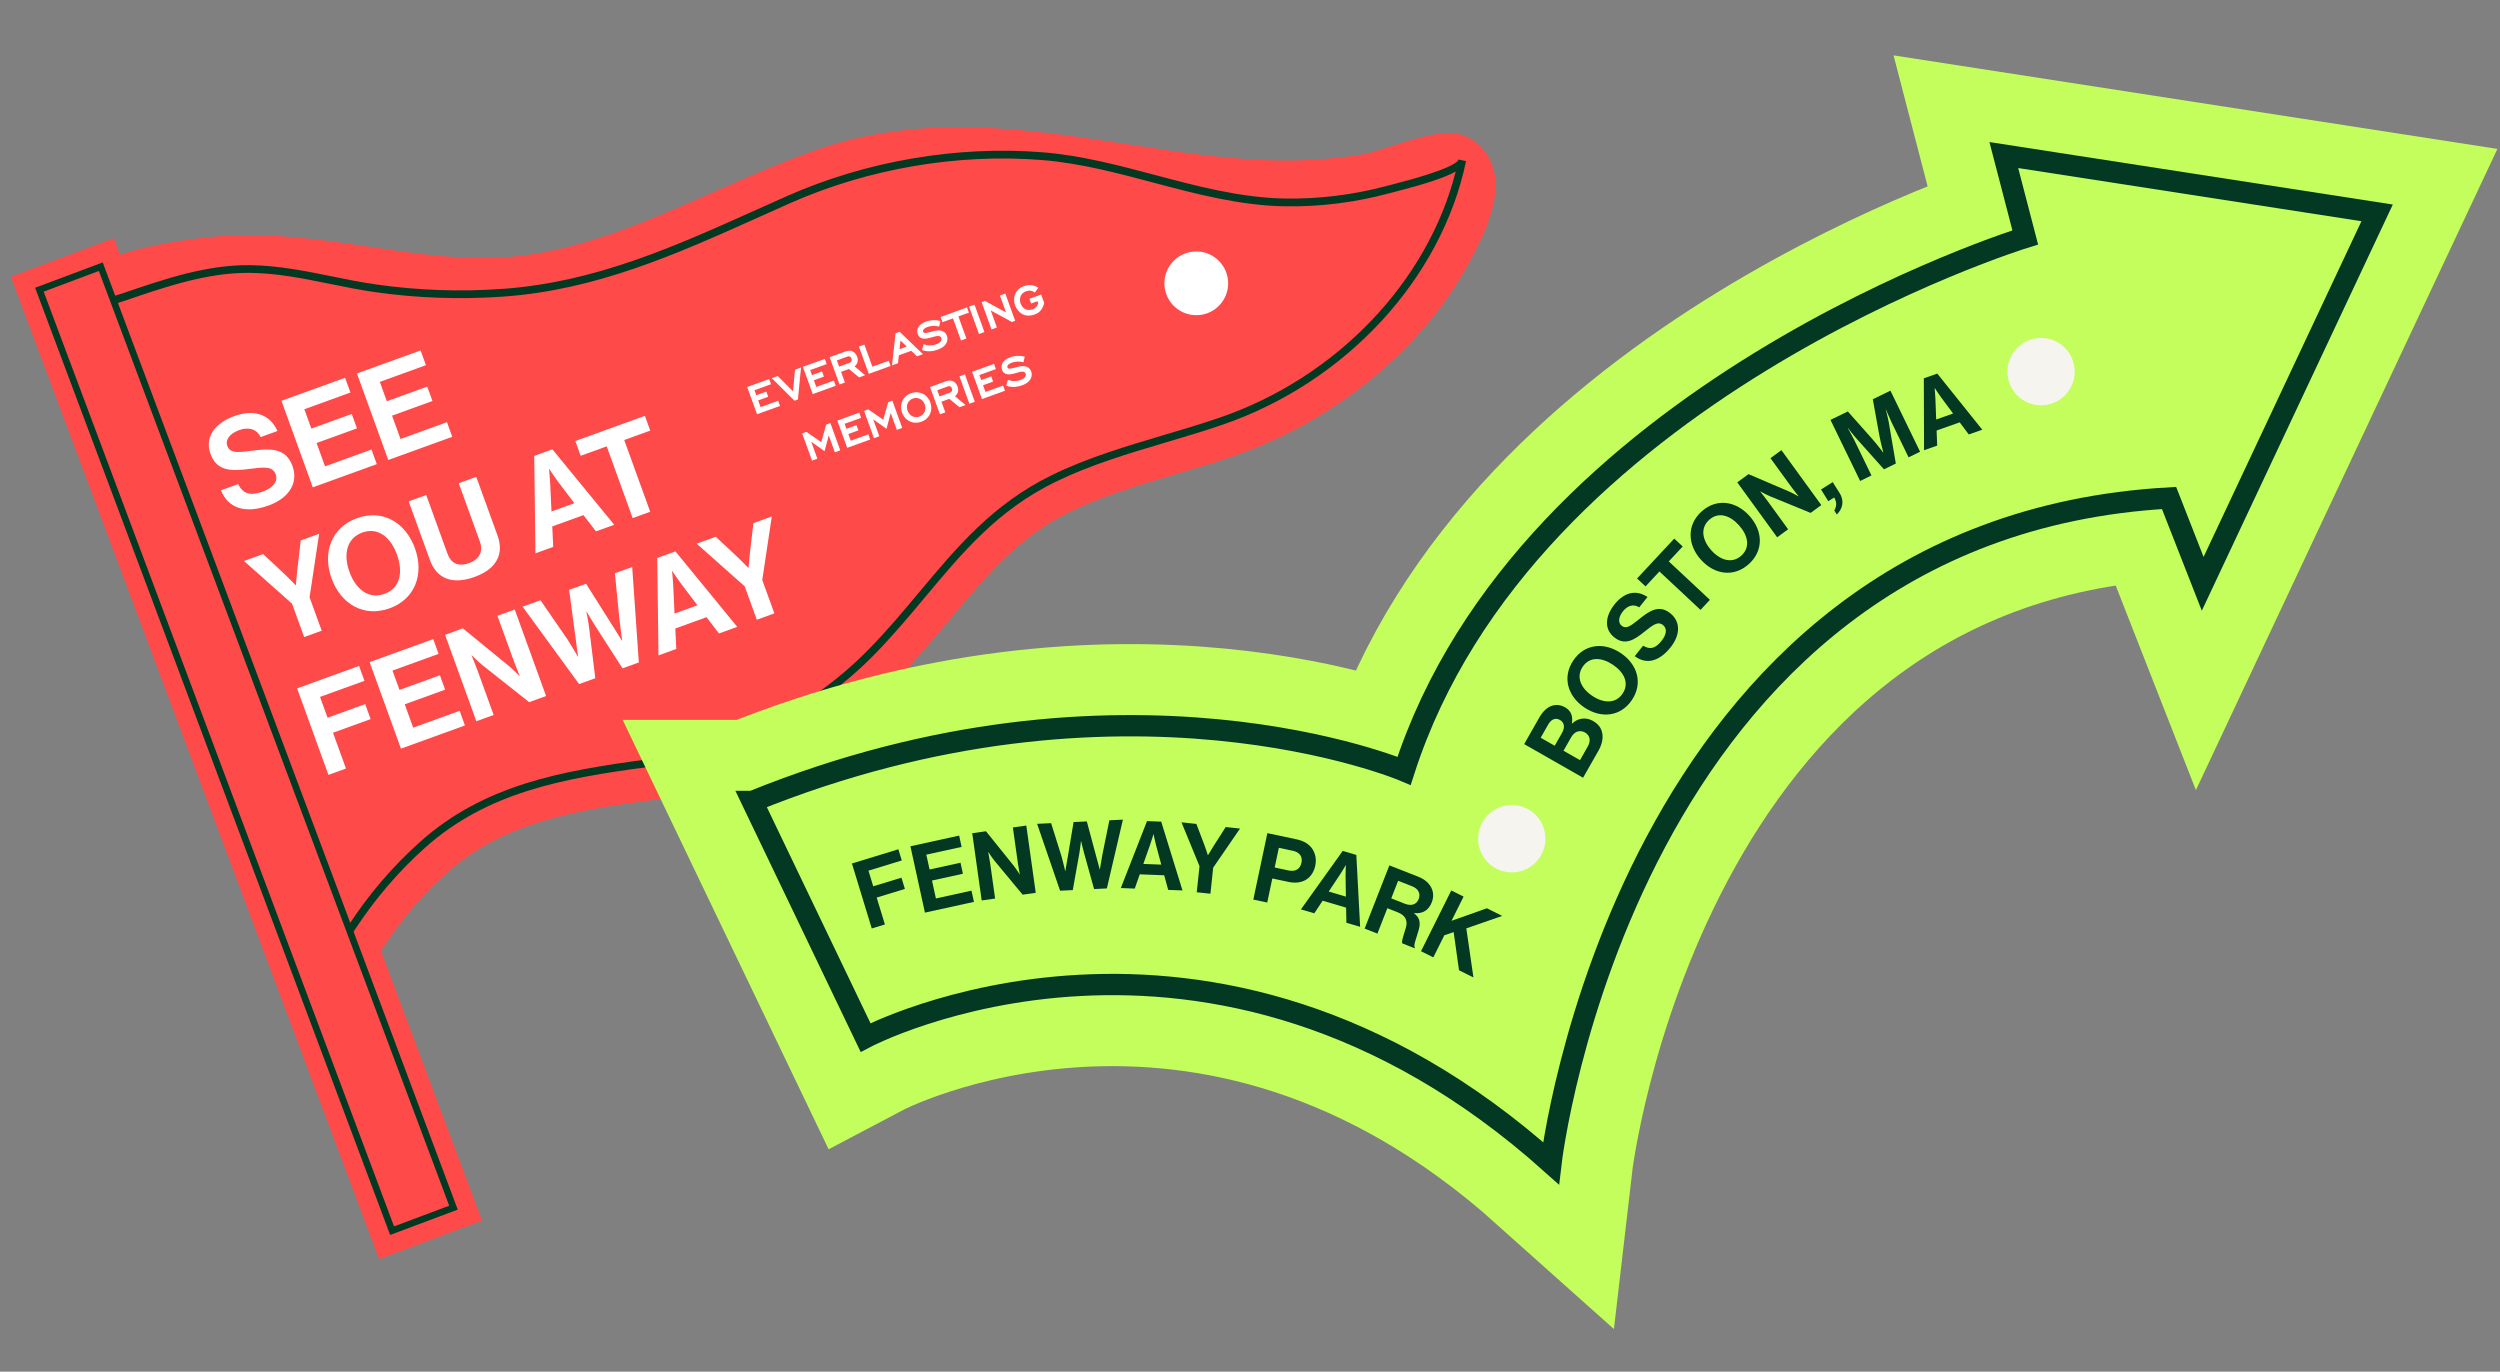 <svg width="226" height="124" viewBox="0 0 226 124" fill="none" xmlns="http://www.w3.org/2000/svg">
<rect x="0" y="0" width="226" height="124" fill="#808080" stroke="none"/>
<g clip-path="url(#clip0_3039_8495)">
<path d="M9.11 24.109L3.561 26.188L35.445 111.252L40.994 109.173L9.11 24.109Z" stroke="#FE4A49" stroke-width="4.008" stroke-miterlimit="10"/>
<path d="M29.958 90.712C28.531 90.784 27.159 89.934 26.634 88.523L6.169 33.416C6.137 33.337 6.007 33.069 5.911 32.874C5.273 31.562 4.55 30.075 4.795 28.492C4.88 27.939 5.058 27.406 5.322 26.902C6.386 24.881 8.738 23.477 12.72 22.483C15.608 21.762 18.55 21.467 19.383 21.392C24.276 20.958 28.991 21.655 33.55 22.329C37.784 22.955 41.784 23.547 45.763 23.252C52.229 22.77 58.175 20.151 64.472 17.378C67.419 16.081 70.466 14.737 73.583 13.627C83.244 10.184 92.74 11.637 101.924 13.041C106.839 13.793 111.479 14.503 116.149 14.514C118.639 14.52 121.154 14.304 123.62 13.875C123.866 13.818 124.64 13.57 125.21 13.388C129.345 12.065 131.413 11.484 133.189 12.7C134.202 13.391 134.884 14.469 135.114 15.738C135.434 17.512 134.888 19.707 133.397 22.644C132.425 24.556 131.298 26.295 130.785 27.02C126.259 33.426 119.194 38.623 111.4 41.279C109.676 41.865 107.932 42.384 106.243 42.885C102.847 43.894 99.638 44.846 96.678 46.297C92.106 48.538 89.263 51.939 85.974 55.876C84.469 57.676 82.914 59.536 81.116 61.362C75.246 67.321 67.396 71.213 59.013 72.321C51.797 73.275 45.421 74.425 40.443 78.873C38.238 80.843 36.265 83.15 34.584 85.729C34.487 85.878 34.369 86.04 34.194 86.283C33.666 87.012 33.305 87.543 33.113 87.869C32.93 89.033 32.141 90.064 30.958 90.503C30.628 90.627 30.292 90.693 29.956 90.71L29.958 90.712ZM11.897 29.797C11.921 29.845 11.941 29.89 11.962 29.931C12.167 30.35 12.341 30.711 12.475 31.073L30.555 79.758C32.176 77.599 33.987 75.619 35.958 73.858C42.356 68.142 50.096 66.716 58.129 65.653C65.035 64.74 71.498 61.539 76.321 56.644C77.927 55.016 79.392 53.262 80.809 51.567C84.276 47.419 87.859 43.13 93.714 40.26C97.182 38.56 100.814 37.482 104.327 36.439C106.027 35.935 107.631 35.459 109.228 34.913C115.612 32.736 121.617 28.336 125.289 23.139C125.956 22.193 126.701 20.945 127.302 19.781C127.286 19.786 127.27 19.792 127.254 19.797C126.02 20.192 125.35 20.402 124.806 20.497C121.944 20.998 119.025 21.248 116.13 21.242C110.956 21.23 105.845 20.447 100.903 19.692C92.161 18.354 83.901 17.091 75.837 19.965C72.951 20.994 70.147 22.228 67.179 23.535C60.64 26.415 53.877 29.395 46.259 29.96C41.538 30.314 36.973 29.637 32.561 28.985C28.196 28.34 24.074 27.73 19.974 28.093C16.47 28.404 13.369 29.139 11.893 29.797L11.897 29.797Z" fill="#FE4A49"/>
<path d="M7.825 28.231C7.825 28.231 29.765 87.307 29.781 87.353C29.566 86.771 31.471 84.338 31.759 83.894C33.565 81.124 35.729 78.571 38.195 76.367C43.983 71.2 51.184 69.966 58.566 68.99C66.13 67.99 73.354 64.446 78.713 59.006C84.303 53.334 87.696 46.955 95.192 43.281C99.979 40.934 105.261 39.82 110.31 38.098C120.81 34.518 129.867 25.594 132.187 14.492C131.957 15.594 126.366 16.897 125.424 17.149C122.399 17.96 119.257 18.349 116.125 18.294C108.634 18.161 101.706 14.725 94.277 14.119C86.495 13.485 78.405 14.887 71.273 18.048C62.82 21.796 54.852 25.796 45.455 26.461C41.624 26.732 37.763 26.603 33.961 26.06C30.114 25.512 26.513 24.363 22.601 24.316C18.717 24.269 14.817 25.605 11.179 26.851C10.159 27.2 8.688 27.509 7.827 28.229L7.825 28.231Z" fill="#FE4A49"/>
<path d="M29.458 87.474C29.353 87.192 7.72 28.944 7.502 28.353L7.416 28.123L7.603 27.965C8.32 27.364 9.382 27.04 10.32 26.758C10.583 26.677 10.835 26.602 11.066 26.523L11.091 26.515C14.817 25.241 18.672 23.921 22.605 23.97C25.15 24.001 27.6 24.499 29.971 24.978C31.285 25.246 32.645 25.521 34.011 25.716C37.767 26.253 41.609 26.388 45.433 26.115C53.775 25.524 60.909 22.319 68.463 18.925C69.349 18.527 70.239 18.127 71.135 17.731C78.316 14.546 86.547 13.142 94.308 13.772C97.772 14.054 101.166 14.957 104.45 15.829C108.235 16.835 112.148 17.875 116.136 17.946C119.231 18 122.327 17.62 125.338 16.813C125.434 16.787 125.579 16.749 125.76 16.705C131.258 15.309 131.812 14.605 131.851 14.422L132.532 14.564C130.301 25.243 121.623 34.61 110.427 38.425C108.76 38.993 107.043 39.503 105.384 39.996C102.018 40.996 98.537 42.027 95.35 43.592C90.202 46.115 87.025 49.919 83.658 53.945C82.193 55.699 80.678 57.511 78.966 59.249C73.564 64.731 66.337 68.312 58.614 69.334C50.895 70.355 44.05 71.608 38.43 76.627C36.025 78.775 33.881 81.283 32.053 84.084C31.999 84.168 31.888 84.32 31.745 84.518C30.633 86.054 30.085 86.971 30.113 87.251L29.786 87.353L29.456 87.475L29.458 87.474ZM8.243 28.352C9.841 32.659 27.048 78.991 29.753 86.272C30.031 85.757 30.493 85.064 31.181 84.112C31.313 83.929 31.417 83.786 31.469 83.707C33.329 80.853 35.516 78.299 37.965 76.112C43.731 70.96 50.687 69.685 58.521 68.649C66.09 67.649 73.174 64.138 78.467 58.766C80.159 57.05 81.664 55.247 83.12 53.506C86.535 49.421 89.761 45.562 95.04 42.974C98.279 41.385 101.789 40.343 105.181 39.337C106.833 38.847 108.545 38.34 110.199 37.775C120.787 34.164 129.073 25.498 131.597 15.505C130.608 16.062 128.791 16.656 125.927 17.384C125.75 17.43 125.608 17.465 125.514 17.491C122.441 18.316 119.278 18.704 116.118 18.649C112.047 18.576 108.091 17.525 104.267 16.509C101.012 15.643 97.647 14.75 94.246 14.472C86.6 13.85 78.49 15.234 71.413 18.371C70.52 18.767 69.63 19.166 68.747 19.564C61.133 22.983 53.945 26.212 45.48 26.814C41.607 27.087 37.714 26.952 33.911 26.409C32.526 26.21 31.155 25.933 29.831 25.664C27.386 25.168 25.076 24.697 22.596 24.667C18.779 24.622 14.984 25.92 11.315 27.175L11.289 27.183C11.052 27.265 10.791 27.343 10.521 27.424C9.734 27.661 8.853 27.929 8.243 28.352Z" fill="#033922"/>
<path d="M19.972 44.325L21.525 43.763C21.975 44.664 22.646 44.842 23.762 44.437C24.572 44.143 25.178 43.603 24.919 42.88C24.64 42.114 23.843 42.231 22.55 42.389C21.035 42.58 19.621 42.67 19.032 41.042C18.473 39.5 19.443 38.245 21.181 37.616C22.942 36.978 24.391 37.43 25.082 38.962L23.563 39.513C23.19 38.759 22.436 38.586 21.626 38.88C20.773 39.188 20.346 39.751 20.549 40.31C20.778 40.944 21.393 40.931 22.644 40.763C24.379 40.531 25.828 40.439 26.439 42.122C27.014 43.707 26.053 45.057 24.295 45.694C22.173 46.462 20.628 45.957 19.977 44.327L19.972 44.325Z" fill="white"/>
<path d="M25.442 36.233L31.195 34.151L31.678 35.485L27.511 36.995L28.145 38.744L31.797 37.421L32.27 38.723L28.618 40.047L29.383 42.156L33.582 40.636L34.06 41.958L28.275 44.054L25.444 36.236L25.442 36.233Z" fill="white"/>
<path d="M32.268 33.761L38.021 31.678L38.504 33.012L34.337 34.522L34.971 36.272L38.623 34.948L39.094 36.251L35.442 37.574L36.206 39.684L40.406 38.163L40.884 39.486L35.099 41.582L32.268 33.763L32.268 33.761Z" fill="white"/>
<path d="M26.399 54.573L22.056 50.714L23.785 50.088L25.807 51.978C26.219 52.361 26.726 52.907 26.726 52.907L26.748 52.899C26.748 52.899 26.81 52.145 26.868 51.594L27.187 48.856L28.85 48.254L27.986 53.997L29.08 57.015L27.495 57.59L26.401 54.573L26.399 54.573Z" fill="white"/>
<path d="M29.975 52.29C29.127 49.95 29.964 47.68 32.271 46.845C34.579 46.01 36.662 47.221 37.51 49.561C38.358 51.901 37.529 54.157 35.221 54.992C32.912 55.827 30.821 54.63 29.975 52.29ZM35.89 50.148C35.323 48.583 34.185 47.623 32.752 48.142C31.32 48.661 31.025 50.139 31.593 51.704C32.155 53.257 33.327 54.205 34.76 53.687C36.192 53.168 36.452 51.701 35.89 50.148Z" fill="white"/>
<path d="M38.865 50.627L36.944 45.324L38.53 44.749L40.451 50.052C40.743 50.862 41.354 51.284 42.415 50.9C43.421 50.535 43.677 49.774 43.383 48.965L41.47 43.682L43.055 43.107L44.976 48.41C45.581 50.082 44.906 51.428 42.906 52.153C40.882 52.885 39.478 52.317 38.863 50.623L38.865 50.627Z" fill="white"/>
<path d="M48.296 41.213L49.936 40.619L55.525 47.44L53.873 48.037L52.746 46.566L49.925 47.587L50.011 49.437L48.403 50.02L48.296 41.215L48.296 41.213ZM49.856 46.239L51.923 45.491L50.407 43.491C50.126 43.122 49.655 42.403 49.655 42.403L49.632 42.411C49.632 42.411 49.719 43.271 49.738 43.732L49.854 46.237L49.856 46.239Z" fill="white"/>
<path d="M52.01 39.868L58.299 37.591L58.782 38.925L56.43 39.776L58.778 46.261L57.193 46.836L54.845 40.351L52.493 41.202L52.01 39.868Z" fill="white"/>
<path d="M26.859 62.229L32.459 60.201L32.946 61.546L28.931 63L29.612 64.882L33.013 63.65L33.505 65.007L30.103 66.239L31.276 69.475L29.691 70.05L26.859 62.232L26.859 62.229Z" fill="white"/>
<path d="M33.412 59.858L39.165 57.775L39.649 59.11L35.481 60.62L36.116 62.369L39.768 61.045L40.241 62.345L36.589 63.669L37.353 65.779L41.553 64.258L42.031 65.581L36.246 67.677L33.415 59.858L33.412 59.858Z" fill="white"/>
<path d="M40.233 57.386L41.841 56.803L46.024 60.223C46.429 60.558 46.966 61.118 46.966 61.118L46.989 61.11C46.989 61.11 46.651 60.317 46.454 59.77L44.968 55.669L46.533 55.101L49.365 62.92L47.834 63.474L43.601 60.121C43.199 59.798 42.65 59.24 42.65 59.24L42.627 59.248C42.627 59.248 42.968 60.053 43.165 60.598L44.627 64.633L43.062 65.2L40.23 57.382L40.233 57.386Z" fill="white"/>
<path d="M47.239 54.847L48.858 54.261L51.281 57.776C51.676 58.387 52.237 59.358 52.237 59.358L52.259 59.35C52.259 59.35 52.104 58.305 52.017 57.557L51.449 53.321L52.98 52.768L55.252 56.373C55.664 57.003 56.219 57.915 56.219 57.915L56.242 57.907C56.242 57.907 56.095 56.786 56.004 56.052L55.585 51.825L57.15 51.258L57.75 59.884L56.275 60.419L53.805 56.575C53.467 56.053 53.029 55.285 53.029 55.285L53.008 55.293C53.008 55.293 53.185 56.158 53.26 56.774L53.815 61.31L52.351 61.84L47.243 54.845L47.239 54.847Z" fill="white"/>
<path d="M59.419 50.44L61.059 49.846L66.648 56.668L64.996 57.265L63.87 55.794L61.048 56.815L61.135 58.664L59.526 59.247L59.416 50.443L59.419 50.44ZM60.979 55.466L63.046 54.718L61.53 52.718C61.248 52.349 60.778 51.63 60.778 51.63L60.755 51.638C60.755 51.638 60.843 52.498 60.861 52.959L60.977 55.464L60.979 55.466Z" fill="white"/>
<path d="M67.32 53.006L62.978 49.148L64.704 48.522L66.726 50.412C67.138 50.795 67.644 51.341 67.644 51.341L67.667 51.333C67.667 51.333 67.729 50.582 67.789 50.028L68.108 47.29L69.771 46.687L68.908 52.431L70.002 55.449L68.416 56.024L67.322 53.006L67.32 53.006Z" fill="white"/>
<path d="M108.29 28.491C109.879 28.411 111.102 27.057 111.022 25.468C110.941 23.879 109.587 22.656 107.998 22.736C106.408 22.817 105.185 24.171 105.266 25.76C105.347 27.349 106.7 28.572 108.29 28.491Z" fill="white"/>
<path d="M67.546 34.983L69.531 34.265L69.701 34.735L68.207 35.275L68.369 35.727L69.277 35.397L69.447 35.867L68.539 36.197L68.758 36.801L70.346 36.226L70.516 36.696L68.438 37.447L67.543 34.979L67.546 34.983Z" fill="white"/>
<path d="M71.823 36.225L69.761 34.181L70.302 33.987L71.69 35.375L71.867 33.419L72.412 33.222L72.132 36.114L71.823 36.225Z" fill="white"/>
<path d="M72.578 33.161L74.562 32.443L74.733 32.913L73.238 33.453L73.403 33.904L74.311 33.575L74.481 34.045L73.573 34.374L73.792 34.979L75.38 34.404L75.55 34.873L73.472 35.624L72.577 33.157L72.578 33.161Z" fill="white"/>
<path d="M76.738 33.357L76.031 33.614L76.38 34.579L75.892 34.757L74.998 32.289L76.414 31.776C76.572 31.719 76.833 31.65 77.085 31.77C77.314 31.877 77.427 32.089 77.489 32.255C77.54 32.395 77.574 32.567 77.514 32.758C77.472 32.891 77.379 33.023 77.259 33.124L78.209 33.917L77.66 34.117L76.743 33.359L76.738 33.357ZM76.972 32.651C77.008 32.575 77.001 32.482 76.971 32.403C76.928 32.286 76.849 32.237 76.79 32.221C76.703 32.2 76.605 32.235 76.511 32.27L75.654 32.581L75.856 33.14L76.75 32.816C76.835 32.786 76.926 32.746 76.97 32.651L76.972 32.651Z" fill="white"/>
<path d="M77.647 31.327L78.14 31.149L78.864 33.147L80.34 32.612L80.51 33.082L78.539 33.795L77.645 31.327L77.647 31.327Z" fill="white"/>
<path d="M82.376 31.713L81.253 32.119L81.18 32.836L80.64 33.03L80.957 30.125L81.324 29.992L83.439 32.017L82.898 32.212L82.376 31.711L82.376 31.713ZM81.316 31.565L81.973 31.327L81.404 30.785L81.318 31.565L81.316 31.565Z" fill="white"/>
<path d="M84.9 29.521C84.733 29.481 84.543 29.456 84.388 29.459C84.221 29.463 84.018 29.499 83.849 29.558C83.671 29.623 83.582 29.693 83.531 29.742C83.438 29.832 83.429 29.926 83.453 29.992C83.491 30.099 83.61 30.105 83.651 30.105C83.714 30.102 83.813 30.087 84.075 30.021L84.416 29.929C84.68 29.86 84.965 29.841 85.178 29.923C85.31 29.97 85.507 30.087 85.599 30.345C85.659 30.514 85.698 30.779 85.526 31.062C85.335 31.378 85.004 31.525 84.775 31.609C84.516 31.703 84.265 31.751 84.002 31.757C83.77 31.757 83.559 31.724 83.344 31.642L83.492 31.119C83.659 31.177 83.857 31.223 84.048 31.227C84.243 31.229 84.423 31.201 84.632 31.126C84.781 31.072 84.928 30.997 85.02 30.886C85.132 30.757 85.128 30.631 85.098 30.552C85.042 30.399 84.899 30.376 84.813 30.376C84.668 30.369 84.545 30.41 84.43 30.439L84.057 30.542C83.727 30.635 83.447 30.647 83.254 30.548C83.137 30.489 83.03 30.392 82.965 30.216C82.865 29.943 82.937 29.716 83.025 29.568C83.119 29.407 83.314 29.216 83.704 29.073C83.932 28.99 84.157 28.946 84.427 28.944C84.631 28.938 84.806 28.959 85.014 29.021L84.9 29.521Z" fill="white"/>
<path d="M87.361 30.601L86.873 30.779L86.149 28.782L85.2 29.125L85.03 28.655L87.418 27.79L87.588 28.26L86.639 28.603L87.363 30.601L87.361 30.601Z" fill="white"/>
<path d="M87.603 27.719L88.096 27.541L88.993 30.018L88.5 30.196L87.603 27.719Z" fill="white"/>
<path d="M89.566 28.069L90.12 29.602L89.632 29.78L88.737 27.312L89.036 27.204L90.945 28.245L90.391 26.713L90.879 26.535L91.773 29.002L91.479 29.108L89.566 28.069Z" fill="white"/>
<path d="M94.398 27.396C94.35 27.602 94.257 27.821 94.142 27.982C93.99 28.201 93.804 28.332 93.531 28.431C93.232 28.54 92.849 28.603 92.461 28.414C92.127 28.25 91.879 27.93 91.763 27.608C91.625 27.227 91.65 26.848 91.786 26.553C91.909 26.282 92.14 26.019 92.559 25.868C92.922 25.735 93.21 25.77 93.315 25.79C93.505 25.82 93.7 25.907 93.858 26.009L93.551 26.451C93.439 26.36 93.309 26.308 93.196 26.286C93.028 26.257 92.876 26.291 92.764 26.331C92.55 26.409 92.386 26.522 92.281 26.744C92.189 26.941 92.168 27.17 92.26 27.425C92.357 27.69 92.529 27.876 92.7 27.956C92.903 28.05 93.159 28.032 93.36 27.959C93.602 27.873 93.783 27.689 93.856 27.421L93.785 27.229L93.213 27.437L93.059 27.008L94.12 26.625L94.4 27.398L94.398 27.396Z" fill="white"/>
<path d="M74.919 39.362L74.54 40.789L73.336 39.935L73.889 41.463L73.406 41.638L72.512 39.17L72.888 39.033L74.243 39.97L74.69 38.382L75.066 38.244L75.961 40.712L75.472 40.89L74.919 39.362Z" fill="white"/>
<path d="M75.694 38.021L77.678 37.302L77.848 37.772L76.354 38.312L76.519 38.764L77.427 38.434L77.597 38.904L76.689 39.234L76.908 39.838L78.496 39.263L78.666 39.733L76.588 40.484L75.693 38.016L75.694 38.021Z" fill="white"/>
<path d="M80.52 37.336L80.142 38.763L78.937 37.909L79.491 39.437L79.007 39.613L78.113 37.145L78.49 37.007L79.845 37.944L80.292 36.356L80.668 36.218L81.562 38.686L81.074 38.864L80.52 37.336Z" fill="white"/>
<path d="M81.544 37.303C81.274 36.557 81.622 35.815 82.354 35.55C83.091 35.283 83.831 35.631 84.101 36.377C84.371 37.123 84.023 37.863 83.289 38.13C82.556 38.395 81.816 38.047 81.546 37.303L81.544 37.303ZM82.046 37.122C82.221 37.606 82.676 37.815 83.114 37.658C83.556 37.498 83.77 37.042 83.597 36.563C83.424 36.084 82.967 35.87 82.525 36.029C82.087 36.189 81.873 36.645 82.046 37.124L82.046 37.122Z" fill="white"/>
<path d="M85.816 36.055L85.109 36.312L85.457 37.276L84.969 37.455L84.075 34.987L85.492 34.473C85.649 34.417 85.91 34.348 86.162 34.467C86.391 34.574 86.504 34.787 86.566 34.953C86.617 35.092 86.651 35.265 86.591 35.456C86.549 35.588 86.456 35.721 86.334 35.822L87.284 36.615L86.735 36.814L85.818 36.057L85.816 36.055ZM86.049 35.349C86.085 35.273 86.078 35.18 86.048 35.1C86.005 34.984 85.926 34.934 85.867 34.919C85.78 34.898 85.682 34.933 85.589 34.968L84.731 35.279L84.933 35.837L85.828 35.513C85.912 35.483 86.003 35.444 86.047 35.349L86.049 35.349Z" fill="white"/>
<path d="M86.733 34.022L87.226 33.844L88.123 36.321L87.63 36.499L86.733 34.022Z" fill="white"/>
<path d="M87.874 33.611L89.858 32.893L90.029 33.363L88.534 33.903L88.699 34.355L89.607 34.025L89.777 34.495L88.869 34.825L89.088 35.429L90.676 34.854L90.846 35.324L88.77 36.075L87.876 33.607L87.874 33.611Z" fill="white"/>
<path d="M92.52 32.747C92.353 32.707 92.164 32.681 92.008 32.685C91.841 32.689 91.638 32.724 91.469 32.784C91.292 32.849 91.202 32.918 91.151 32.968C91.058 33.058 91.049 33.151 91.073 33.218C91.111 33.325 91.23 33.331 91.272 33.331C91.335 33.328 91.434 33.313 91.695 33.246L92.037 33.155C92.3 33.086 92.585 33.067 92.798 33.149C92.931 33.195 93.127 33.313 93.219 33.571C93.279 33.737 93.318 34.005 93.146 34.288C92.956 34.604 92.624 34.751 92.396 34.832C92.136 34.927 91.885 34.977 91.623 34.981C91.391 34.981 91.18 34.947 90.964 34.865L91.112 34.342C91.282 34.401 91.477 34.447 91.668 34.451C91.863 34.453 92.043 34.425 92.253 34.349C92.401 34.295 92.548 34.221 92.64 34.109C92.75 33.98 92.748 33.855 92.719 33.775C92.662 33.623 92.519 33.599 92.433 33.599C92.289 33.593 92.165 33.634 92.051 33.665L91.677 33.768C91.348 33.861 91.067 33.873 90.874 33.774C90.757 33.715 90.65 33.618 90.585 33.442C90.486 33.169 90.558 32.942 90.645 32.793C90.739 32.633 90.934 32.442 91.326 32.299C91.555 32.215 91.78 32.171 92.049 32.169C92.253 32.164 92.429 32.185 92.636 32.246L92.522 32.747L92.52 32.747Z" fill="white"/>
<path d="M9.11 24.109L3.561 26.188L35.445 111.252L40.994 109.173L9.11 24.109Z" fill="#FE4A49" stroke="#033922" stroke-width="0.601" stroke-miterlimit="10"/>
</g>
<path d="M68.01 72.454L78.245 93.791C78.245 93.791 109.225 77.439 140.207 105.155C140.207 105.155 146.847 47.788 196.083 45.018L199.124 52.777L214.892 19.244L181.145 14.017L183.082 21.462C183.082 21.462 137.995 35.318 126.93 69.683C126.93 69.683 101.48 58.874 68.012 72.454H68.01Z" fill="#C4FE5C" stroke="#C4FE5C" stroke-width="14.757" stroke-miterlimit="10"/>
<path d="M68.01 72.454L78.245 93.791C78.245 93.791 109.225 77.439 140.207 105.155C140.207 105.155 146.847 47.788 196.083 45.018L199.124 52.777L214.892 19.244L181.145 14.017L183.082 21.462C183.082 21.462 137.995 35.318 126.93 69.683C126.93 69.683 101.48 58.874 68.012 72.454H68.01Z" fill="#C4FE5C" stroke="#033922" stroke-width="1.925" stroke-miterlimit="10"/>
<path d="M77.014 78.06L81.212 76.774L81.52 77.785L78.51 78.708L78.941 80.121L81.491 79.341L81.802 80.359L79.252 81.139L79.995 83.571L78.807 83.934L77.014 78.06Z" fill="#033922"/>
<path d="M82.301 76.504L86.707 75.537L86.93 76.561L83.739 77.26L84.033 78.602L86.83 77.989L87.048 78.987L84.251 79.601L84.606 81.22L87.822 80.514L88.045 81.529L83.614 82.501L82.301 76.502V76.504Z" fill="#033922"/>
<path d="M87.886 75.323L89.133 75.146L91.631 78.252C91.874 78.557 92.175 79.043 92.175 79.043H92.192C92.192 79.043 92.07 78.417 92.011 77.99L91.563 74.802L92.778 74.631L93.632 80.711L92.445 80.878L89.902 77.811C89.662 77.516 89.351 77.031 89.351 77.031H89.334C89.334 77.031 89.457 77.666 89.518 78.091L89.959 81.229L88.744 81.401L87.889 75.32L87.886 75.323Z" fill="#033922"/>
<path d="M93.755 74.474L95.021 74.413L95.964 77.419C96.108 77.937 96.294 78.744 96.294 78.744H96.312C96.312 78.744 96.429 77.971 96.532 77.426L97.051 74.315L98.249 74.256L99.064 77.294C99.219 77.829 99.41 78.592 99.41 78.592H99.427C99.427 78.592 99.567 77.767 99.662 77.23L100.287 74.155L101.511 74.096L100.061 80.314L98.905 80.371L98.002 77.122C97.877 76.68 97.735 76.042 97.735 76.042H97.718C97.718 76.042 97.654 76.69 97.573 77.142L96.978 80.464L95.832 80.52L93.755 74.474Z" fill="#033922"/>
<path d="M103.688 74.228L104.974 74.277L106.897 80.495L105.604 80.446L105.244 79.126L103.034 79.04L102.581 80.328L101.322 80.279L103.691 74.226L103.688 74.228ZM103.36 78.1L104.979 78.161L104.499 76.373C104.408 76.041 104.286 75.418 104.286 75.418H104.269C104.269 75.418 104.09 76.029 103.975 76.351L103.358 78.098L103.36 78.1Z" fill="#033922"/>
<path d="M108.436 78.303L106.804 74.337L108.152 74.482L108.879 76.391C109.028 76.779 109.188 77.304 109.188 77.304H109.205C109.205 77.304 109.489 76.826 109.707 76.48L110.804 74.764L112.1 74.902L109.672 78.435L109.423 80.793L108.186 80.661L108.436 78.303Z" fill="#033922"/>
<path d="M114.572 75.316L117.205 75.875C117.901 76.023 118.378 76.334 118.655 76.771C118.917 77.186 119.02 77.701 118.902 78.255C118.662 79.389 117.754 79.995 116.495 79.728L115.018 79.414L114.558 81.59L113.299 81.323L114.57 75.316H114.572ZM115.229 78.422L116.488 78.69C117.124 78.825 117.536 78.543 117.651 77.998C117.771 77.436 117.487 77.041 116.882 76.913L115.608 76.643L115.231 78.425L115.229 78.422Z" fill="#033922"/>
<path d="M121.379 76.923L122.613 77.286L122.956 83.786L121.714 83.42L121.687 82.051L119.566 81.425L118.812 82.564L117.604 82.208L121.381 76.923H121.379ZM120.115 80.596L121.668 81.055L121.641 79.202C121.633 78.861 121.668 78.226 121.668 78.226L121.651 78.221C121.651 78.221 121.33 78.77 121.139 79.055L120.115 80.596Z" fill="#033922"/>
<path d="M125.601 78.231L128.219 79.259C129.321 79.691 129.804 80.621 129.431 81.571C129.169 82.243 128.657 82.631 127.844 82.542L127.835 82.567C128.302 82.925 128.454 83.337 128.253 84.059C128.016 84.898 127.744 85.502 127.908 85.666L127.886 85.722L126.777 85.286C126.659 85.165 126.892 84.52 127.085 83.885C127.281 83.242 127.068 82.753 126.35 82.471L125.417 82.103L124.518 84.397L123.362 83.944L125.601 78.229V78.231ZM125.767 81.212L126.997 81.696C127.626 81.944 128.067 81.737 128.246 81.284C128.427 80.82 128.268 80.361 127.653 80.118L126.392 79.622L125.77 81.212H125.767Z" fill="#033922"/>
<path d="M131.197 80.496L132.309 81.053L131.217 83.241L134.418 82.108L135.799 82.8L132.556 83.924L133.198 88.362L131.895 87.71L131.41 84.26L130.568 84.549L129.571 86.547L128.459 85.99L131.197 80.496Z" fill="#033922"/>
<path d="M137.785 67.268L139.144 64.88C139.47 64.306 139.862 63.946 140.266 63.811C140.692 63.668 141.089 63.717 141.505 63.955C142.049 64.267 142.208 64.802 142.095 65.398L142.117 65.41C142.624 64.92 143.344 64.797 144.001 65.17C144.5 65.455 144.753 65.808 144.843 66.274C144.936 66.733 144.826 67.293 144.503 67.859L143.109 70.308L137.785 67.268ZM141.211 66.24C141.478 65.769 141.436 65.322 141.02 65.084C140.626 64.858 140.229 65.018 139.957 65.496L139.279 66.691L140.545 67.415L141.211 66.245V66.24ZM142.832 68.718L143.54 67.472C143.837 66.949 143.726 66.471 143.293 66.223C142.786 65.933 142.313 66.156 142.034 66.65L141.341 67.867L142.83 68.718H142.832Z" fill="#033922"/>
<path d="M143.223 63.953C141.702 62.924 141.217 61.207 142.229 59.703C143.24 58.201 145.009 58.019 146.53 59.047C148.051 60.075 148.533 61.783 147.521 63.285C146.51 64.787 144.744 64.981 143.223 63.953ZM145.819 60.102C144.803 59.416 143.708 59.337 143.079 60.269C142.449 61.202 142.917 62.213 143.933 62.9C144.942 63.582 146.052 63.638 146.681 62.706C147.311 61.773 146.828 60.785 145.819 60.102Z" fill="#033922"/>
<path d="M147.778 59.32L148.54 58.368C149.169 58.763 149.659 58.616 150.205 57.932C150.602 57.436 150.776 56.859 150.335 56.506C149.867 56.13 149.409 56.511 148.657 57.107C147.778 57.809 146.923 58.413 145.927 57.613C144.984 56.857 145.111 55.694 145.961 54.626C146.823 53.547 147.908 53.274 148.932 53.971L148.187 54.904C147.663 54.57 147.122 54.754 146.725 55.25C146.306 55.772 146.255 56.292 146.595 56.565C146.982 56.877 147.364 56.631 148.087 56.045C149.088 55.23 149.965 54.614 150.996 55.441C151.966 56.219 151.883 57.438 151.021 58.518C149.982 59.819 148.817 60.096 147.781 59.318L147.778 59.32Z" fill="#033922"/>
<path d="M147.989 52.297L151.352 48.688L152.116 49.402L150.859 50.751L154.575 54.226L153.727 55.136L150.012 51.662L148.755 53.011L147.991 52.297H147.989Z" fill="#033922"/>
<path d="M153.763 50.599C152.536 49.233 152.479 47.449 153.824 46.237C155.169 45.024 156.927 45.275 158.154 46.642C159.381 48.008 159.44 49.78 158.095 50.992C156.751 52.204 154.992 51.964 153.765 50.599H153.763ZM157.211 47.493C156.391 46.58 155.347 46.239 154.512 46.992C153.677 47.746 153.888 48.838 154.706 49.75C155.519 50.656 156.584 50.98 157.417 50.229C158.25 49.478 158.024 48.401 157.209 47.493H157.211Z" fill="#033922"/>
<path d="M157.045 43.606L158.064 42.862L161.728 44.431C162.083 44.585 162.578 44.872 162.578 44.872L162.593 44.862C162.593 44.862 162.191 44.369 161.939 44.021L160.048 41.417L161.04 40.693L164.648 45.66L163.678 46.367L159.994 44.857C159.644 44.71 159.142 44.428 159.142 44.428L159.127 44.438C159.127 44.438 159.534 44.938 159.786 45.287L161.647 47.849L160.655 48.572L157.048 43.606H157.045Z" fill="#033922"/>
<path d="M165.818 46.153C166.009 45.829 166.09 45.424 165.808 44.973L165.279 45.307L164.618 44.252L165.679 43.584L166.303 44.58C166.768 45.321 166.538 46.055 166.043 46.509L165.821 46.153H165.818Z" fill="#033922"/>
<path d="M165.47 37.962L167.042 37.194L169.168 39.587C169.7 40.188 170.239 40.907 170.239 40.907L170.253 40.899C170.253 40.899 170.013 40.033 169.869 39.243L169.301 36.092L170.895 35.315L173.577 40.836L172.536 41.343L170.998 38.178C170.78 37.729 170.489 37.013 170.489 37.013L170.474 37.02C170.474 37.02 170.665 37.729 170.746 38.185L171.382 41.905L170.312 42.428L167.804 39.621C167.493 39.275 167.055 38.688 167.055 38.688L167.04 38.696C167.04 38.696 167.425 39.368 167.643 39.815L169.181 42.98L168.157 43.481L165.475 37.96L165.47 37.962Z" fill="#033922"/>
<path d="M173.916 34.198L175.129 33.772L179.199 38.846L177.977 39.275L177.157 38.181L175.07 38.917L175.121 40.281L173.933 40.701L173.914 34.198H173.916ZM175.031 37.921L176.559 37.383L175.457 35.896C175.251 35.622 174.908 35.087 174.908 35.087L174.891 35.092C174.891 35.092 174.95 35.727 174.962 36.068L175.031 37.921Z" fill="#033922"/>
<path d="M136.663 78.866C138.343 78.866 139.705 77.501 139.705 75.818C139.705 74.135 138.343 72.77 136.663 72.77C134.983 72.77 133.621 74.135 133.621 75.818C133.621 77.501 134.983 78.866 136.663 78.866Z" fill="#F5F4EE"/>
<path d="M184.51 36.641C186.19 36.641 187.552 35.276 187.552 33.593C187.552 31.91 186.19 30.546 184.51 30.546C182.83 30.546 181.468 31.91 181.468 33.593C181.468 35.276 182.83 36.641 184.51 36.641Z" fill="#F5F4EE"/>
<defs>
<clipPath id="clip0_3039_8495">
<rect width="134.87" height="100" fill="white" transform="translate(0.118 15.835) rotate(-2.905)"/>
</clipPath>
</defs>
</svg>
